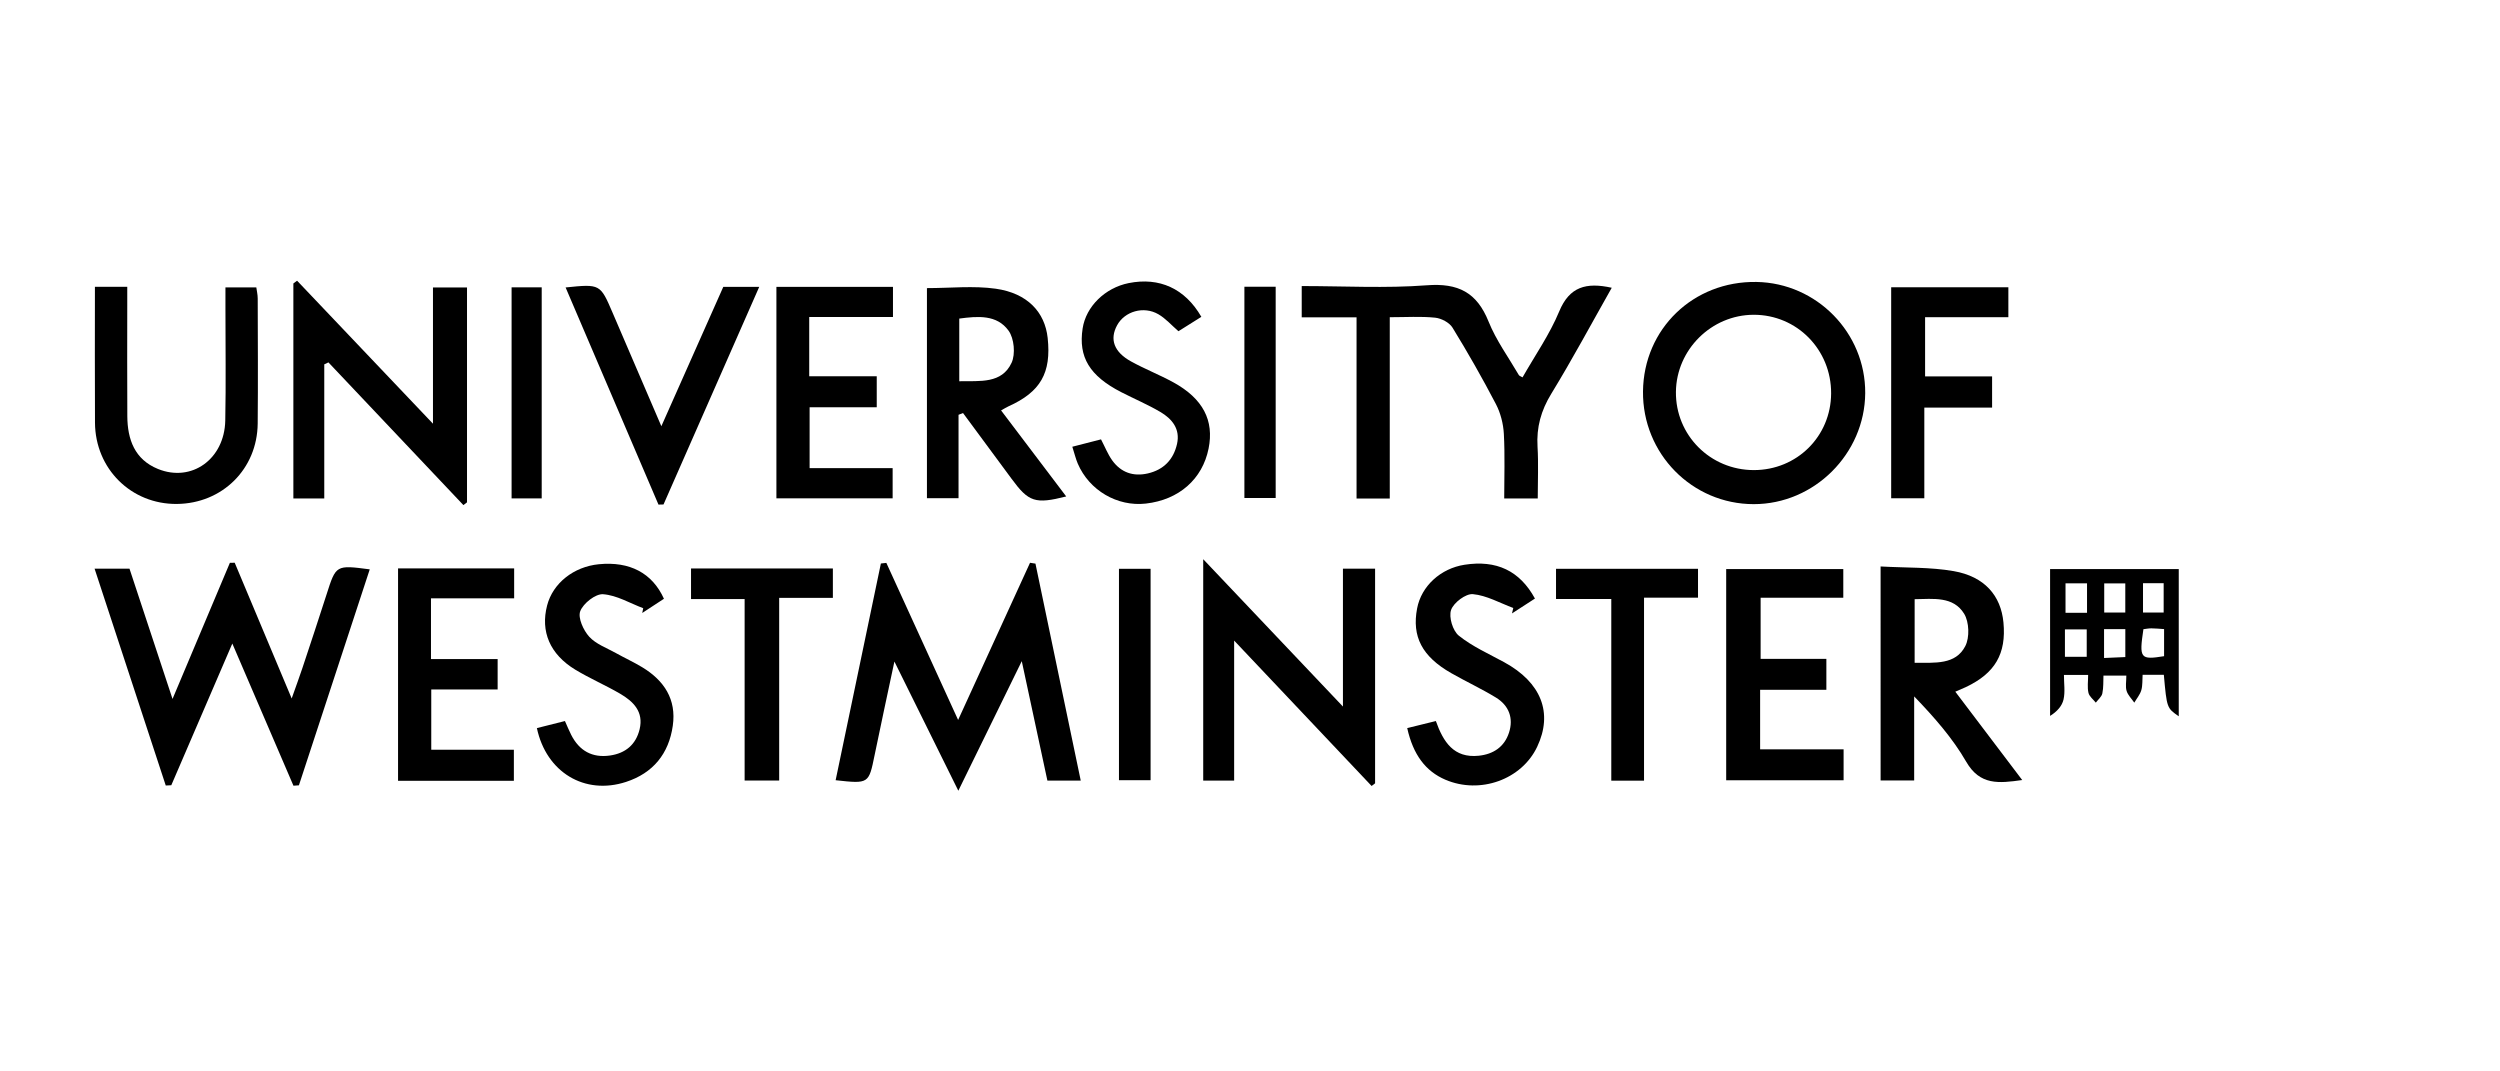<?xml version="1.0" encoding="utf-8"?>
<!-- Generator: Adobe Illustrator 16.0.4, SVG Export Plug-In . SVG Version: 6.00 Build 0)  -->
<!DOCTYPE svg PUBLIC "-//W3C//DTD SVG 1.1//EN" "http://www.w3.org/Graphics/SVG/1.1/DTD/svg11.dtd">
<svg version="1.1" id="Layer_1" xmlns="http://www.w3.org/2000/svg" xmlns:xlink="http://www.w3.org/1999/xlink" x="0px" y="0px"
	 width="280px" height="120px" viewBox="0 0 280 120" enable-background="new 0 0 280 120" xml:space="preserve">
<g>
	<path fill-rule="evenodd" clip-rule="evenodd" d="M180.516,32.229c-2.283,4.034-4.416,8.019-6.77,11.867
		c-1.152,1.883-1.674,3.763-1.542,5.939c0.114,1.887,0.023,3.785,0.023,5.793c-1.257,0-2.348,0-3.755,0
		c0-2.432,0.09-4.842-0.041-7.241c-0.062-1.127-0.367-2.327-0.887-3.325c-1.518-2.911-3.146-5.77-4.864-8.567
		c-0.35-0.572-1.255-1.045-1.949-1.115c-1.613-0.163-3.253-0.052-5.077-0.052c0,6.849,0,13.522,0,20.305c-1.29,0-2.381,0-3.72,0
		c0-6.714,0-13.381,0-20.289c-2.173,0-4.108,0-6.141,0c0-1.262,0-2.279,0-3.505c4.726,0,9.398,0.266,14.023-0.087
		c3.506-0.267,5.591,0.799,6.904,4.064c0.848,2.11,2.234,4.005,3.389,5.99c0.057,0.099,0.215,0.138,0.416,0.26
		c1.395-2.457,3.037-4.805,4.109-7.39C175.781,32.111,177.645,31.596,180.516,32.229z"/>
	<path fill-rule="evenodd" clip-rule="evenodd" d="M41.412,63.768c-2.652,8.085-5.292,16.137-7.934,24.188
		c-0.204,0.015-0.408,0.029-0.611,0.044c-2.209-5.139-4.417-10.276-6.847-15.924c-2.394,5.557-4.614,10.714-6.835,15.871
		c-0.207,0.01-0.413,0.021-0.62,0.031c-2.639-8.041-5.278-16.082-7.971-24.284c1.341,0,2.497,0,3.91,0
		c1.517,4.593,3.071,9.296,4.819,14.588c2.278-5.409,4.352-10.33,6.425-15.25c0.18-0.001,0.361-0.003,0.54-0.004
		c2.067,4.923,4.133,9.847,6.38,15.201c0.492-1.394,0.866-2.401,1.205-3.419c0.91-2.743,1.823-5.486,2.704-8.24
		C37.631,63.273,37.618,63.269,41.412,63.768z"/>
	<path fill-rule="evenodd" clip-rule="evenodd" d="M114.438,74.049c-2.414,4.929-4.598,9.391-7.106,14.513
		c-2.466-4.986-4.689-9.479-7.159-14.47c-0.82,3.868-1.54,7.167-2.216,10.475c-0.659,3.223-0.64,3.227-4.367,2.817
		c1.692-8.107,3.381-16.19,5.068-24.273c0.204-0.022,0.408-0.046,0.612-0.068c2.628,5.753,5.257,11.505,8.039,17.592
		c2.764-6.041,5.409-11.823,8.053-17.604c0.203,0.031,0.405,0.062,0.608,0.093c1.678,8.041,3.355,16.081,5.071,24.299
		c-1.348,0-2.436,0-3.734,0C116.398,83.191,115.48,78.906,114.438,74.049z"/>
	<path fill-rule="evenodd" clip-rule="evenodd" d="M184.016,43.834c0.073-7.003,5.636-12.369,12.705-12.255
		c6.754,0.109,12.23,5.707,12.183,12.453c-0.049,6.796-5.709,12.433-12.483,12.432C189.507,56.464,183.944,50.799,184.016,43.834z
		 M205.086,44.066c0.026-4.902-3.834-8.822-8.677-8.811c-4.73,0.011-8.656,3.905-8.706,8.634c-0.052,4.844,3.846,8.758,8.724,8.761
		C201.253,52.652,205.06,48.878,205.086,44.066z"/>
	<path fill-rule="evenodd" clip-rule="evenodd" d="M36.318,40.807c0,4.975,0,9.95,0,15.018c-1.239,0-2.323,0-3.461,0
		c0-8.105,0-16.091,0-24.076c0.139-0.104,0.276-0.208,0.415-0.311c4.977,5.237,9.951,10.473,15.22,16.016c0-5.256,0-10.176,0-15.255
		c1.385,0,2.525,0,3.813,0c0,7.99,0,16.027,0,24.063c-0.134,0.104-0.268,0.208-0.402,0.311c-5.04-5.329-10.079-10.657-15.119-15.985
		C36.629,40.661,36.474,40.735,36.318,40.807z"/>
	<path fill-rule="evenodd" clip-rule="evenodd" d="M138.224,71.745c0,5.596,0,10.58,0,15.684c-1.201,0-2.284,0-3.464,0
		c0-8.115,0-16.145,0-24.799c5.357,5.649,10.341,10.905,15.649,16.503c0-5.366,0-10.351,0-15.439c1.341,0,2.416,0,3.601,0
		c0,8.073,0,16.056,0,24.038c-0.129,0.099-0.259,0.199-0.389,0.298C148.623,82.744,143.627,77.459,138.224,71.745z"/>
	<path fill-rule="evenodd" clip-rule="evenodd" d="M210.627,63.444c2.851,0.16,5.564,0.064,8.182,0.521
		c3.458,0.605,5.29,2.736,5.577,5.748c0.333,3.504-0.936,5.689-4.208,7.24c-0.29,0.137-0.588,0.257-1.183,0.517
		c2.506,3.31,4.933,6.514,7.492,9.894c-2.629,0.372-4.735,0.612-6.276-2.058c-1.521-2.634-3.568-4.963-5.824-7.309
		c0,3.094,0,6.188,0,9.416c-1.407,0-2.545,0-3.759,0C210.627,79.501,210.627,71.692,210.627,63.444z M214.439,74.236
		c2.307-0.018,4.573,0.241,5.67-1.863c0.503-0.962,0.442-2.714-0.127-3.637c-1.215-1.969-3.428-1.655-5.542-1.627
		C214.439,69.528,214.439,71.776,214.439,74.236z"/>
	<path fill-rule="evenodd" clip-rule="evenodd" d="M107.356,46.457c0,3.067,0,6.136,0,9.345c-1.229,0-2.311,0-3.539,0
		c0-7.889,0-15.741,0-23.533c2.629,0,5.214-0.285,7.71,0.068c3.54,0.503,5.5,2.616,5.812,5.514c0.423,3.918-0.8,6.047-4.394,7.662
		c-0.231,0.104-0.446,0.245-0.824,0.454c2.456,3.244,4.854,6.413,7.295,9.636c-3.468,0.88-4.208,0.623-6.104-1.958
		c-1.812-2.468-3.637-4.926-5.456-7.387C107.69,46.322,107.523,46.39,107.356,46.457z M107.438,42.699
		c2.355-0.041,4.76,0.288,5.858-2.065c0.453-0.97,0.29-2.731-0.335-3.596c-1.316-1.825-3.459-1.631-5.523-1.357
		C107.438,38.048,107.438,40.253,107.438,42.699z"/>
	<path fill-rule="evenodd" clip-rule="evenodd" d="M44.582,63.664c4.366,0,8.62,0,13.003,0c0,1.093,0,2.105,0,3.347
		c-3.107,0-6.167,0-9.315,0c0,2.362,0,4.497,0,6.805c2.51,0,4.922,0,7.465,0c0,1.188,0,2.2,0,3.407c-2.482,0-4.891,0-7.434,0
		c0,2.318,0,4.445,0,6.746c3.086,0,6.092,0,9.252,0c0,1.235,0,2.303,0,3.479c-4.286,0-8.542,0-12.972,0
		C44.582,79.576,44.582,71.729,44.582,63.664z"/>
	<path fill-rule="evenodd" clip-rule="evenodd" d="M197.134,77.254c0,2.39,0,4.409,0,6.669c3.126,0,6.181,0,9.349,0
		c0,1.261,0,2.284,0,3.468c-4.341,0-8.695,0-13.15,0c0-7.89,0-15.693,0-23.653c4.352,0,8.657,0,13.116,0c0,0.946,0,1.96,0,3.207
		c-3.013,0-6.069,0-9.259,0c0,2.363,0,4.5,0,6.848c2.423,0,4.827,0,7.363,0c0,1.218,0,2.231,0,3.461
		C202.121,77.254,199.713,77.254,197.134,77.254z"/>
	<path fill-rule="evenodd" clip-rule="evenodd" d="M10.631,32.123c1.242,0,2.272,0,3.622,0c0,0.689,0,1.378,0,2.067
		c0,4.144-0.021,8.287,0.007,12.43c0.019,2.603,0.822,4.842,3.433,5.904c3.767,1.531,7.449-1.099,7.537-5.417
		c0.084-4.207,0.019-8.417,0.02-12.626c0-0.717,0-1.435,0-2.296c1.168,0,2.244,0,3.457,0c0.05,0.379,0.156,0.812,0.157,1.245
		c0.011,4.67,0.043,9.339-0.002,14.008c-0.05,5.097-3.968,8.957-9.054,9.004c-5.11,0.047-9.141-3.933-9.169-9.107
		C10.609,42.34,10.631,37.346,10.631,32.123z"/>
	<path fill-rule="evenodd" clip-rule="evenodd" d="M86.958,32.131c4.449,0,8.698,0,13.055,0c0,1.112,0,2.132,0,3.37
		c-3.155,0-6.209,0-9.38,0c0,2.289,0,4.36,0,6.64c2.484,0,4.95,0,7.562,0c0,1.214,0,2.228,0,3.475c-2.424,0-4.891,0-7.519,0
		c0,2.347,0,4.47,0,6.815c3.04,0,6.096,0,9.299,0c0,1.226,0,2.235,0,3.38c-4.348,0-8.646,0-13.018,0
		C86.958,47.903,86.958,40.097,86.958,32.131z"/>
	<path fill-rule="evenodd" clip-rule="evenodd" d="M60.131,81.548c0.993-0.251,1.995-0.503,3.142-0.792
		c0.237,0.529,0.447,1.049,0.7,1.547c0.908,1.789,2.363,2.605,4.357,2.313c1.722-0.251,2.891-1.215,3.307-2.939
		c0.473-1.962-0.699-3.113-2.184-3.981c-1.641-0.958-3.402-1.711-5.026-2.696c-2.845-1.728-3.909-4.28-3.149-7.195
		c0.646-2.484,2.968-4.332,5.793-4.611c3.449-0.34,5.985,0.981,7.291,3.868c-0.802,0.524-1.616,1.058-2.431,1.591
		c0.037-0.178,0.074-0.355,0.11-0.533c-1.497-0.565-2.969-1.458-4.497-1.567c-0.847-0.06-2.22,1.023-2.555,1.896
		c-0.284,0.743,0.348,2.136,0.999,2.857c0.754,0.833,1.965,1.261,2.992,1.836c0.973,0.544,1.993,1.01,2.944,1.585
		c2.455,1.485,3.852,3.59,3.43,6.552c-0.447,3.141-2.208,5.306-5.239,6.295C65.496,89.083,61.186,86.51,60.131,81.548z"/>
	<path fill-rule="evenodd" clip-rule="evenodd" d="M157.608,81.547c1.123-0.277,2.124-0.524,3.208-0.791
		c0.836,2.351,2.007,4.172,4.796,3.887c1.658-0.17,2.88-1.003,3.396-2.585c0.529-1.627-0.01-3.042-1.463-3.931
		c-1.622-0.99-3.356-1.794-5.009-2.737c-3.268-1.865-4.423-4.096-3.819-7.253c0.476-2.494,2.625-4.469,5.317-4.886
		c3.559-0.552,6.17,0.657,7.88,3.787c-0.847,0.548-1.709,1.106-2.571,1.665c0.048-0.203,0.096-0.406,0.145-0.609
		c-1.503-0.557-2.981-1.408-4.523-1.55c-0.796-0.074-2.159,0.952-2.443,1.769c-0.277,0.796,0.188,2.338,0.865,2.881
		c1.514,1.214,3.351,2.03,5.078,2.972c4.155,2.266,5.496,5.678,3.698,9.475c-1.742,3.678-6.402,5.349-10.282,3.686
		C159.671,86.379,158.276,84.543,157.608,81.547z"/>
	<path fill-rule="evenodd" clip-rule="evenodd" d="M134.551,35.486c-0.922,0.579-1.748,1.098-2.564,1.611
		c-0.78-0.674-1.431-1.428-2.246-1.899c-1.653-0.958-3.779-0.328-4.626,1.233c-0.852,1.569-0.36,2.987,1.557,4.047
		c1.548,0.857,3.212,1.502,4.763,2.355c3.301,1.818,4.56,4.259,3.928,7.401c-0.69,3.437-3.324,5.747-7.03,6.167
		c-3.192,0.362-6.335-1.473-7.622-4.477c-0.227-0.531-0.359-1.102-0.611-1.889c1.154-0.297,2.197-0.564,3.215-0.826
		c0.453,0.867,0.765,1.672,1.251,2.35c0.977,1.359,2.356,1.841,3.991,1.465c1.771-0.409,2.875-1.545,3.271-3.301
		c0.377-1.677-0.551-2.806-1.861-3.579c-1.41-0.83-2.929-1.473-4.388-2.222c-3.547-1.822-4.816-3.929-4.323-7.139
		c0.376-2.45,2.504-4.543,5.16-5.076C129.839,31.021,132.719,32.304,134.551,35.486z"/>
	<path fill-rule="evenodd" clip-rule="evenodd" d="M85.033,32.131c-3.624,8.239-7.171,16.305-10.719,24.371
		c-0.188,0.004-0.376,0.009-0.565,0.013c-3.458-8.083-6.915-16.167-10.402-24.32c3.88-0.396,3.878-0.396,5.269,2.844
		c1.759,4.097,3.52,8.192,5.456,12.699c2.416-5.437,4.684-10.542,6.936-15.607C82.335,32.131,83.558,32.131,85.033,32.131z"/>
	<path fill-rule="evenodd" clip-rule="evenodd" d="M223.115,42.154c0,1.292,0,2.257,0,3.497c-2.475,0-4.925,0-7.591,0
		c0,3.519,0,6.769,0,10.155c-1.36,0-2.498,0-3.712,0c0-7.903,0-15.701,0-23.633c4.346,0,8.651,0,13.125,0c0,1.007,0,2.065,0,3.352
		c-3.107,0-6.16,0-9.326,0c0,2.296,0,4.367,0,6.629C218.086,42.154,220.49,42.154,223.115,42.154z"/>
	<path fill-rule="evenodd" clip-rule="evenodd" d="M242.35,75.577c-0.805,0-1.512,0-2.378,0c-0.042,0.597,0.011,1.192-0.146,1.727
		c-0.146,0.498-0.515,0.931-0.784,1.392c-0.298-0.433-0.711-0.83-0.861-1.309c-0.149-0.476-0.032-1.034-0.032-1.721
		c-0.84,0-1.589,0-2.562,0c-0.029,0.613,0.017,1.327-0.126,2c-0.082,0.377-0.477,0.688-0.73,1.03c-0.288-0.364-0.73-0.691-0.824-1.1
		c-0.142-0.611-0.036-1.279-0.036-2.003c-0.946,0-1.705,0-2.71,0c0,0.962,0.149,1.896-0.046,2.752
		c-0.166,0.725-0.73,1.359-1.506,1.837c0-5.431,0-10.861,0-16.446c4.773,0,9.532,0,14.411,0c0,5.484,0,10.965,0,16.488
		C242.685,79.301,242.685,79.301,242.35,75.577z M233.747,68.637c0-1.246,0-2.267,0-3.306c-0.873,0-1.629,0-2.409,0
		c0,1.167,0,2.226,0,3.306C232.215,68.637,232.917,68.637,233.747,68.637z M238.033,68.603c0-1.125,0-2.139,0-3.264
		c-0.819,0-1.566,0-2.36,0c0,1.147,0,2.208,0,3.264C236.534,68.603,237.23,68.603,238.033,68.603z M242.33,68.605
		c0-1.171,0-2.23,0-3.284c-0.863,0-1.562,0-2.313,0c0,1.159,0,2.221,0,3.284C240.874,68.605,241.57,68.605,242.33,68.605z
		 M231.272,73.561c0.895,0,1.679,0,2.441,0c0-1.149,0-2.144,0-3.066c-0.905,0-1.655,0-2.441,0
		C231.272,71.568,231.272,72.51,231.272,73.561z M235.654,70.465c0,1.094,0,2.082,0,3.23c0.884-0.039,1.614-0.071,2.382-0.104
		c0-1.162,0-2.101,0-3.125C237.189,70.465,236.45,70.465,235.654,70.465z M242.377,73.493c0-1.077,0-2.018,0-3.034
		c-0.546-0.035-0.985-0.084-1.425-0.085c-0.307,0-0.612,0.064-0.89,0.096C239.574,73.755,239.698,73.922,242.377,73.493z"/>
	<path fill-rule="evenodd" clip-rule="evenodd" d="M93.282,63.666c0,1.094,0,2.104,0,3.294c-1.996,0-3.881,0-6.014,0
		c0,6.894,0,13.618,0,20.463c-1.394,0-2.537,0-3.87,0c0-6.796,0-13.467,0-20.324c-2.058,0-3.936,0-6.003,0c0-1.239,0-2.294,0-3.433
		C82.69,63.666,87.923,63.666,93.282,63.666z"/>
	<path fill-rule="evenodd" clip-rule="evenodd" d="M174.274,67.085c0-1.319,0-2.286,0-3.379c5.295,0,10.52,0,15.903,0
		c0,1.003,0,2.013,0,3.231c-1.932,0-3.881,0-6.046,0c0,6.928,0,13.659,0,20.5c-1.303,0-2.386,0-3.667,0c0-6.777,0-13.448,0-20.352
		C178.339,67.085,176.404,67.085,174.274,67.085z"/>
	<path fill-rule="evenodd" clip-rule="evenodd" d="M128.866,63.705c0,7.906,0,15.704,0,23.675c-1.158,0-2.291,0-3.542,0
		c0-7.861,0-15.707,0-23.675C126.445,63.705,127.528,63.705,128.866,63.705z"/>
	<path fill-rule="evenodd" clip-rule="evenodd" d="M139.372,32.111c1.191,0,2.291,0,3.504,0c0,7.877,0,15.684,0,23.663
		c-1.102,0-2.234,0-3.504,0C139.372,47.894,139.372,40.037,139.372,32.111z"/>
	<path fill-rule="evenodd" clip-rule="evenodd" d="M60.671,55.822c-1.092,0-2.176,0-3.373,0c0-7.89,0-15.691,0-23.638
		c1.071,0,2.153,0,3.373,0C60.671,39.99,60.671,47.845,60.671,55.822z"/>
</g>
</svg>
